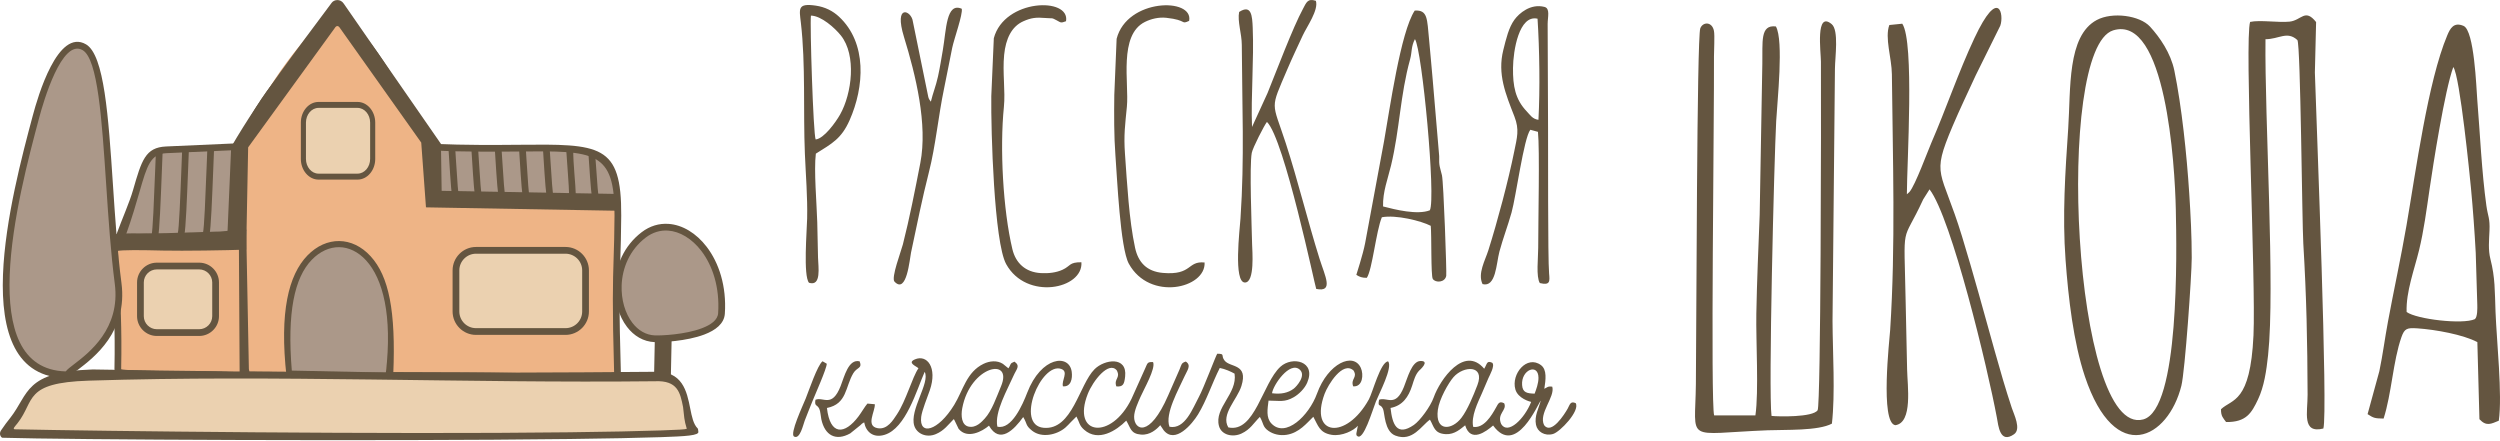 <?xml version="1.0" encoding="UTF-8"?> <svg xmlns="http://www.w3.org/2000/svg" width="1264" height="223" viewBox="0 0 1264 223" fill="none"><path fill-rule="evenodd" clip-rule="evenodd" d="M124.768 188.316C235.193 189.05 293.954 191.579 312.263 190.769C310.68 137.14 312.22 137.953 312.396 108.997C312.668 64.021 294.734 77.728 217.713 74.374C207.682 58.711 183.884 25.874 165.03 6.39C152.67 23.089 137.838 34.978 121.134 74.029C119.959 76.778 122.413 188.301 124.768 188.316Z" fill="#EEB486"></path><path fill-rule="evenodd" clip-rule="evenodd" d="M221.013 76.21C220.957 105.774 216.204 100.325 249.272 101.044C256.347 101.197 311.295 106.281 311.295 99.924C311.295 65.329 265.563 74.94 237.554 74.94C231.224 74.94 225.235 75.856 219.05 76.48L219.532 76.152L221.013 76.21Z" fill="#AB9889"></path><path fill-rule="evenodd" clip-rule="evenodd" d="M125.331 187.878C183.712 188.268 229.699 187.939 260.005 188.557C285.166 189.07 301.53 189.406 310.516 189.131C309.504 154.087 309.861 142.872 310.251 130.506C310.442 124.528 310.642 118.275 310.697 108.99C310.894 76.142 300.71 76.238 262.207 76.598C250.175 76.71 235.474 76.848 217.64 76.072L216.756 76.035L216.28 75.293C214.46 72.451 212.32 68.852 209.901 64.786C199.283 46.94 185.198 20.195 167.483 8.97C164.812 12.496 162.528 17.338 159.63 20.818C149.42 33.085 135.332 45.163 122.7 74.696L122.669 76.992C122.529 99.216 121.369 171.536 125.331 187.878ZM259.936 191.954C229.518 191.333 182.414 190.392 123.819 190.003C123.563 190.002 123.501 188.395 123.264 188.294C121.475 187.528 123.184 165.187 121.744 139.156C120.336 113.672 119.213 86.014 119.271 76.978C119.282 75.064 119.379 73.805 119.568 73.362C132.391 43.383 147.919 31.638 158.283 19.187C163.644 12.745 161.432 11.058 168.962 4.382C187.954 15.527 201.78 44.477 212.831 63.053C215.023 66.737 216.985 70.034 218.675 72.712C236.078 73.444 250.412 73.309 262.179 73.2C303.407 72.814 314.314 72.712 314.094 109.003C314.038 118.4 313.838 124.644 313.649 130.612C313.253 143.125 312.892 154.452 313.963 190.723L314.012 192.393L312.337 192.468C303.719 192.848 286.84 192.504 259.936 191.954Z" fill="#645540"></path><path fill-rule="evenodd" clip-rule="evenodd" d="M219.411 74.261C219.882 81.008 219.831 86.265 219.792 90.294C219.729 97.024 219.701 99.844 222.236 100.593C224.663 101.309 229.238 101.04 237.097 100.574C250.58 99.775 273.492 98.419 312.373 100.615L312.185 104.012C273.503 101.829 250.712 103.178 237.298 103.972C229.065 104.459 224.271 104.742 221.277 103.857C216.275 102.38 216.312 98.803 216.394 90.267C216.432 86.335 216.483 81.203 216.014 74.486L219.411 74.261Z" fill="#645540"></path><path fill-rule="evenodd" clip-rule="evenodd" d="M146.212 188.895C131.942 101.42 211.578 101.407 194.81 189.96L146.212 188.895Z" fill="#AB9889"></path><path fill-rule="evenodd" clip-rule="evenodd" d="M144.85 190.17C141.244 157.787 145.874 139.022 155.433 129.168C160.211 124.241 165.872 121.806 171.515 121.87C177.169 121.933 182.761 124.499 187.391 129.568C196.608 139.658 200.185 157.19 198.84 189.134C198.158 192.743 150.775 190.549 144.89 190.414L144.85 190.17ZM157.656 131.329C148.82 140.439 145.126 158.03 147.541 187.374L195.106 188.35C198.43 159.49 193.619 140.989 185.096 131.657C181.07 127.251 176.282 125.02 171.49 124.967C166.688 124.914 161.82 127.035 157.656 131.329Z" fill="#645540"></path><path fill-rule="evenodd" clip-rule="evenodd" d="M277.89 74.636L278.213 79.693C278.859 89.951 279.425 98.875 280.033 100.424L276.86 101.662C276.062 99.626 275.48 90.451 274.815 79.908L274.493 74.851L277.89 74.636Z" fill="#645540"></path><path fill-rule="evenodd" clip-rule="evenodd" d="M289.812 75.47C289.831 83.968 290.933 91.44 291.223 100.347L287.825 100.269C287.559 91.461 286.788 84.321 286.29 75.866L289.812 75.47Z" fill="#645540"></path><path fill-rule="evenodd" clip-rule="evenodd" d="M124.684 118.505C93.142 117.978 75.68 118.891 61.801 118.884C54.032 118.881 60.617 136.972 59.567 186.599C59.48 190.678 100.58 187.535 123.265 188.294L124.684 118.505Z" fill="#EEB486"></path><path fill-rule="evenodd" clip-rule="evenodd" d="M120.765 120.146C100.551 119.836 88.491 120.149 77.16 120.373C71.409 120.486 66.421 120.585 61.801 120.583C60.146 120.583 59.655 122.712 59.655 127.568C59.655 130.66 59.896 134.796 60.196 139.981C60.818 150.689 61.703 165.899 61.265 186.632C61.257 187.059 68.877 187.344 79.204 187.564C86.084 187.709 94.06 187.7 101.913 187.693C110.265 187.685 114.526 188.06 121.156 188.236L120.765 120.146ZM77.092 116.975C88.747 116.745 103.57 116.453 124.71 116.806L124.463 115.74L125.831 186.632L126.824 191.304C119.919 191.074 110.988 191.084 101.913 191.091C94.027 191.099 86.019 191.108 79.135 190.961C66.851 190.699 57.803 189.66 57.867 186.564C58.301 166.018 57.419 150.85 56.798 140.169C56.498 134.982 56.256 130.846 56.257 127.568C56.259 121.998 57.388 120.828 59.696 119.677C60.378 119.338 60.822 117.185 61.801 117.185C66.355 117.185 71.34 117.088 77.092 116.975Z" fill="#645540"></path><path fill-rule="evenodd" clip-rule="evenodd" d="M61.295 120.264C72.874 88.858 70.715 76.366 84.037 75.754C121.306 74.039 121.355 74.18 121.133 74.029L124.684 118.505L61.295 120.264Z" fill="#AB9889"></path><path fill-rule="evenodd" clip-rule="evenodd" d="M58.547 119.377C62.084 109.781 65.465 102.348 67.247 96.16C71.6 81.061 73.483 74.535 83.964 74.054C101.435 73.251 110.791 72.85 115.722 72.642L119.302 72.487L119.196 71.162C120.022 71.574 121.384 72.139 122.097 72.625C122.669 76.992 121.808 111.915 122.473 120.267L58.178 121.683L58.547 119.377ZM70.512 97.091C68.842 102.885 66.788 110.006 63.751 118.495L120.603 116.745L119.571 75.879L115.868 76.04C110.994 76.246 101.751 76.64 84.111 77.452C76.069 77.822 74.389 83.639 70.512 97.091Z" fill="#645540"></path><path fill-rule="evenodd" clip-rule="evenodd" d="M331.081 171.282C311.757 170.542 304.028 135.171 325.426 118.778C342.301 105.853 366.937 126.273 364.785 158.489C364.015 170.035 336.375 171.485 331.081 171.282Z" fill="#AB9889"></path><path fill-rule="evenodd" clip-rule="evenodd" d="M331.021 172.981C325.288 172.762 320.495 169.817 317.021 165.28C314.93 162.547 313.313 159.235 312.269 155.605C311.239 152.003 310.756 148.082 310.906 144.1C311.276 134.431 315.38 124.332 324.395 117.426C328.611 114.195 333.291 112.878 337.963 113.189C341.516 113.424 345.05 114.608 348.356 116.607C351.61 118.572 354.658 121.342 357.293 124.782C363.473 132.848 367.414 144.677 366.485 158.602C366.149 163.661 361.776 166.984 356.092 169.139C347.075 172.563 334.454 173.11 331.021 172.981ZM319.726 163.216C322.602 166.97 326.513 169.407 331.14 169.583C334.4 169.707 346.367 169.189 354.892 165.953C359.401 164.242 362.859 161.803 363.087 158.377C363.957 145.335 360.31 134.317 354.588 126.846C352.221 123.756 349.495 121.275 346.595 119.524C343.75 117.803 340.736 116.786 337.738 116.587C333.871 116.329 329.982 117.433 326.458 120.131C318.336 126.353 314.638 135.475 314.304 144.22C314.166 147.853 314.604 151.419 315.54 154.674C316.475 157.901 317.898 160.826 319.726 163.216Z" fill="#645540"></path><path fill-rule="evenodd" clip-rule="evenodd" d="M22.145 42.194C57.593 -18.283 51.358 79.406 59.722 143.265C63.803 174.431 33.87 186.404 34.295 189.502C-16.635 189.502 7.699 98.226 18.184 59.017C20.502 50.346 22.145 44.221 22.145 42.194Z" fill="#AB9889"></path><path fill-rule="evenodd" clip-rule="evenodd" d="M43.511 22.433C52.74 27.841 54.809 58.919 57.09 93.159C58.207 109.974 59.38 127.562 61.407 143.045C64.634 167.703 47.569 180.709 39.382 186.946C37.35 188.492 35.95 189.044 35.98 189.276L36.247 191.209H34.295C7.469 191.209 0.447 167.591 1.509 138.903C2.545 110.975 11.279 78.242 16.538 58.577L16.625 58.257C19.115 48.925 29.223 14.055 43.511 22.433ZM41.792 25.363C31.251 19.184 21.866 51.835 19.917 59.13L19.83 59.451C14.605 78.996 5.927 111.516 4.907 139.023C3.931 165.384 10.012 187.151 33.25 187.782C34.038 186.74 35.486 185.635 37.318 184.241C44.998 178.389 61.008 166.189 58.036 143.485C55.984 127.813 54.811 110.209 53.692 93.385C51.475 60.082 49.46 29.858 41.792 25.363Z" fill="#645540"></path><path fill-rule="evenodd" clip-rule="evenodd" d="M1.172 220.497C45.191 221.877 355.714 221.851 351.575 217.847C344.248 210.758 351.075 190.176 331.066 191.06C273.203 193.617 123.656 188.531 45.715 190.096C10.141 190.81 13.829 206.558 1.172 220.497Z" fill="#EBD1B0"></path><path fill-rule="evenodd" clip-rule="evenodd" d="M7.556 217.049C48.369 217.945 196.614 219.705 287.948 218.564C306.968 218.327 322.945 218.018 334.141 217.627C343.032 217.319 346.36 217.145 347.24 216.795C345.821 212.185 345.954 210.605 345.355 205.789C343.912 198.528 342.659 192.249 331.14 192.759C235.105 193.83 139.236 189.418 44.758 192.461C11.774 193.523 17.858 202.529 8.866 213.974C7.672 215.492 6.055 217.017 7.556 217.049ZM287.989 221.962C192.571 223.154 32.397 222.301 1.085 221.32C0.232 220.822 -0.493 219.33 0.43 217.732C2.627 214.518 3.292 213.682 5.189 211.269C14.679 199.191 12.282 187.912 46.863 186.796C139.821 188.428 235.661 188.841 330.738 187.977C345.171 187.339 347.266 197.924 348.987 206.566C349.793 210.607 350.571 214.51 352.761 216.628L352.782 216.642C353.002 216.862 352.991 217.882 353.078 218.204C353.616 220.212 346.79 220.59 334.246 221.025C323.074 221.414 307.072 221.723 287.989 221.962Z" fill="#645540"></path><path fill-rule="evenodd" clip-rule="evenodd" d="M161.048 53.421H180.779C184.988 53.421 188.429 57.444 188.429 62.363V80.736C188.429 85.655 184.988 89.678 180.779 89.678H161.048C156.839 89.678 153.4 85.655 153.4 80.736V62.363C153.4 57.444 156.839 53.421 161.048 53.421Z" fill="#EBD1B0"></path><path fill-rule="evenodd" clip-rule="evenodd" d="M161.048 51.537H180.779C183.238 51.537 185.475 52.712 187.094 54.604C188.711 56.503 189.717 59.113 189.717 61.985V80.359C189.717 83.23 188.711 85.841 187.094 87.733C185.475 89.631 183.238 90.806 180.779 90.806H161.048C158.593 90.806 156.359 89.631 154.738 87.736C153.116 85.847 152.111 83.234 152.111 80.359V61.985C152.111 59.109 153.116 56.497 154.735 54.604C156.359 52.712 158.593 51.537 161.048 51.537ZM180.779 54.55H161.048C159.297 54.55 157.705 55.385 156.557 56.729C155.405 58.081 154.689 59.942 154.689 61.985V80.359C154.689 82.401 155.405 84.262 156.557 85.609C157.705 86.959 159.297 87.793 161.048 87.793H180.779C182.528 87.793 184.119 86.956 185.271 85.609C186.425 84.265 187.14 82.404 187.14 80.359V61.985C187.14 59.939 186.425 58.078 185.274 56.732C184.119 55.388 182.528 54.55 180.779 54.55Z" fill="#645540"></path><path fill-rule="evenodd" clip-rule="evenodd" d="M240.659 126.57H285.932C291.501 126.57 296.055 131.122 296.055 136.693V157.495C296.055 163.062 291.501 167.618 285.932 167.618H240.659C235.09 167.618 230.536 163.062 230.536 157.495V136.693C230.536 131.122 235.09 126.57 240.659 126.57Z" fill="#EBD1B0"></path><path fill-rule="evenodd" clip-rule="evenodd" d="M240.659 124.864H285.932C289.188 124.864 292.146 126.194 294.288 128.337C296.43 130.486 297.76 133.443 297.76 136.693V157.495C297.76 160.744 296.428 163.702 294.288 165.844C292.139 167.991 289.181 169.323 285.932 169.323H240.659C237.409 169.323 234.452 167.991 232.31 165.851C230.162 163.702 228.83 160.744 228.83 157.495V136.693C228.83 133.443 230.16 130.486 232.306 128.34C234.445 126.194 237.403 124.864 240.659 124.864ZM285.932 128.275H240.659C238.346 128.275 236.239 129.224 234.714 130.748C233.186 132.268 232.241 134.375 232.241 136.693V157.495C232.241 159.809 233.188 161.917 234.711 163.442C236.236 164.965 238.344 165.912 240.659 165.912H285.932C288.246 165.912 290.355 164.965 291.879 163.442C293.403 161.917 294.349 159.809 294.349 157.495V136.693C294.349 134.375 293.404 132.268 291.883 130.748C290.351 129.224 288.245 128.275 285.932 128.275Z" fill="#645540"></path><path fill-rule="evenodd" clip-rule="evenodd" d="M79.299 134.506H100.712C105.276 134.506 109.01 138.24 109.01 142.804V159.859C109.01 164.423 105.276 168.157 100.712 168.157H79.299C74.735 168.157 71.001 164.423 71.001 159.859V142.804C71.001 138.24 74.735 134.506 79.299 134.506Z" fill="#EBD1B0"></path><path fill-rule="evenodd" clip-rule="evenodd" d="M79.299 132.801H100.712C103.465 132.801 105.967 133.926 107.778 135.738C109.59 137.549 110.716 140.051 110.716 142.804V159.859C110.716 162.612 109.59 165.114 107.778 166.925C105.967 168.737 103.465 169.863 100.712 169.863H79.299C76.546 169.863 74.044 168.737 72.233 166.925C70.421 165.114 69.295 162.612 69.295 159.859V142.804C69.295 140.051 70.421 137.549 72.233 135.738C74.044 133.926 76.546 132.801 79.299 132.801ZM100.712 136.212H79.299C77.488 136.212 75.838 136.955 74.644 138.149C73.451 139.343 72.707 140.993 72.707 142.804V159.859C72.707 161.67 73.451 163.32 74.644 164.514C75.838 165.708 77.488 166.451 79.299 166.451H100.712C102.523 166.451 104.173 165.708 105.367 164.514C106.56 163.32 107.304 161.67 107.304 159.859V142.804C107.304 140.993 106.56 139.343 105.367 138.149C104.173 136.955 102.523 136.212 100.712 136.212Z" fill="#645540"></path><path fill-rule="evenodd" clip-rule="evenodd" d="M230.183 75.441L230.505 80.504C231.152 90.758 231.718 99.68 232.325 101.227L229.152 102.466C228.354 100.432 227.773 91.258 227.107 80.719L226.785 75.656L230.183 75.441Z" fill="#645540"></path><path fill-rule="evenodd" clip-rule="evenodd" d="M241.713 74.859L242.042 80.016C242.687 90.231 243.25 99.103 243.857 100.647L240.685 101.885C239.886 99.857 239.308 90.732 238.645 80.23L238.315 75.074L241.713 74.859Z" fill="#645540"></path><path fill-rule="evenodd" clip-rule="evenodd" d="M253.526 74.399L253.848 79.46C254.495 89.716 255.061 98.64 255.668 100.187L252.496 101.425C251.698 99.392 251.116 90.216 250.451 79.674L250.128 74.614L253.526 74.399Z" fill="#645540"></path><path fill-rule="evenodd" clip-rule="evenodd" d="M265.848 75.262L266.17 80.323C266.817 90.579 267.383 99.503 267.99 101.05L264.818 102.288C264.019 100.255 263.438 91.079 262.773 80.538L262.45 75.477L265.848 75.262Z" fill="#645540"></path><path fill-rule="evenodd" clip-rule="evenodd" d="M300.926 77.79L301.249 82.465C301.893 91.911 302.458 100.132 303.048 101.519L299.917 102.853C299.1 100.934 298.518 92.443 297.851 82.69L297.529 78.015L300.926 77.79Z" fill="#645540"></path><path fill-rule="evenodd" clip-rule="evenodd" d="M108.207 75.874L107.883 84.101C107.223 100.939 106.649 115.577 105.907 118.623L102.601 117.825C103.265 115.101 103.834 100.623 104.486 83.968L104.81 75.742L108.207 75.874Z" fill="#645540"></path><path fill-rule="evenodd" clip-rule="evenodd" d="M95.488 76.06L95.166 84.227C94.506 101.087 93.931 115.758 93.187 118.809L89.882 118.011C90.545 115.283 91.117 100.772 91.768 84.094L92.091 75.927L95.488 76.06Z" fill="#645540"></path><path fill-rule="evenodd" clip-rule="evenodd" d="M82.206 77.189L81.882 85.422C81.222 102.256 80.649 116.89 79.905 119.94L76.6 119.142C77.263 116.414 77.833 101.938 78.484 85.29L78.809 77.056L82.206 77.189Z" fill="#645540"></path><path fill-rule="evenodd" clip-rule="evenodd" d="M56.527 118.755C60.695 117.701 71.139 117.934 82.64 118.192C96.401 118.5 109.997 117.955 115.055 116.684L116.878 74.295C132.205 47.96 150.324 24.923 167.725 1.372C168.929 -0.259 172.127 -0.742 173.819 1.863L222.939 72.743L223.299 96.48L312.346 98.067L312.212 106.561L215.371 104.836L212.979 72.091L171.964 14.29C171.124 12.95 170.159 12.605 169.107 14.387L125.466 74.498L124.47 126.213C114.151 126.577 92.898 126.919 82.473 126.686C71.605 126.444 61.734 126.222 58.591 127.017L56.527 118.755Z" fill="#645540"></path><path fill-rule="evenodd" clip-rule="evenodd" d="M339.582 171.292L339.169 191.265L330.675 191.098L331.088 171.125L339.582 171.292Z" fill="#645540"></path><path fill-rule="evenodd" clip-rule="evenodd" d="M975.574 95.732C986.796 110.428 1005.03 186.541 1009.59 210.996C1010.4 215.361 1011.14 224.55 1018.3 219.55C1022.02 216.949 1018.27 209.601 1017.18 206.294C1014.06 196.896 1011.28 187.301 1008.54 177.494C1003.11 158.107 997.8 138.484 991.993 119.508C981.434 84.996 976.157 89.916 987.222 63.797C990.827 55.283 995.124 46.384 998.906 38.132L1011.34 13.006C1013.31 7.612 1010.67 -7.172 998.267 19.277C990.14 36.601 983.906 55.135 976.498 72.186C974.585 76.587 968.367 93.642 965.429 97.055L964.115 98.228C964.143 82.239 968.001 21.218 961.792 11.985L955.253 12.648C952.837 19.084 956.45 29.302 956.535 37.541C956.977 80.997 958.448 123.612 955.667 166.818C955.369 171.468 950.486 213.874 958.279 214.98C967.198 213.738 964.388 194.938 964.236 186.847C964.023 175.693 963.733 164.446 963.512 153.187C962.664 110.138 961.265 124.918 972.379 100.797L975.574 95.732ZM1068.41 15.353C1095.01 7.118 1099.62 83.324 1100.09 105.841C1100.55 127.844 1102.05 207.109 1083.6 212.065C1048.09 221.604 1038.71 24.546 1068.41 15.353ZM1044.34 131.333C1045.76 150.711 1048.34 173.08 1054.13 190.356C1069.48 236.154 1096.26 221.717 1102.91 195.015C1104.73 187.699 1108.13 139.312 1108.14 130.425C1108.15 119.319 1107.57 108.526 1106.87 97.645C1105.63 78.392 1103.08 53.881 1099.36 35.729C1097.53 26.809 1091.96 18.819 1087.06 13.469C1081.84 7.781 1068 5.908 1060.11 10.124C1045.07 18.179 1047.02 45.01 1045.69 64.914C1044.19 87.042 1042.7 108.94 1044.34 131.333ZM1216.79 157.737C1216.43 147.512 1220.69 136.337 1223.08 126.478C1225.47 116.658 1226.83 106.352 1228.4 95.559C1230.13 83.662 1236.07 45.625 1240.39 33.884C1243.79 38.55 1248.84 90.125 1249.31 94.992C1250.35 105.998 1251.14 116.971 1251.73 127.812L1252.52 154.132C1252.55 155.675 1252.67 160.266 1251.29 161.355C1245.21 164.181 1221.76 161.411 1216.79 157.737ZM1205.15 211.631C1209.21 199.006 1209.92 182.522 1214.16 170.479C1215.72 166.046 1217 165.656 1222.25 166.014C1231.4 166.637 1245.45 169.193 1252.55 172.976L1253.6 211.945C1257.16 215.792 1259.58 214.236 1263.39 212.713C1265.25 199.794 1262.3 172.361 1261.74 157.742C1261.33 147.058 1261.6 140.542 1259.15 130.947C1257.97 126.353 1258.47 121.441 1258.68 116.746C1258.97 110.142 1257.89 109.531 1257.11 103.952C1254.78 87.291 1253.87 67.21 1252.5 50.332C1252.03 44.463 1251.03 15.454 1245.58 13.099C1240.59 10.94 1238.76 14.461 1237.31 17.934C1227.56 41.175 1221.5 86.294 1216.73 113.929C1213.89 130.377 1210.31 146.672 1207.35 162.653C1205.74 171.311 1204.76 179.226 1203.01 187.631L1197.05 209.392C1200.19 211.423 1200.65 211.531 1205.15 211.631ZM1137.66 11.081C1134.76 19.948 1140.63 142.556 1139.36 169.607C1137.75 203.918 1128.64 201.555 1122.94 206.9C1122.86 210.502 1124.11 211.406 1125.51 213.38C1135.71 213.509 1138.38 208.842 1141.68 201.88C1144.72 195.453 1145.91 187.486 1146.75 179.515C1150.36 145.422 1144.97 60.389 1145.43 19.827C1152.34 19.805 1156.37 15.506 1161.57 20.261C1163.19 22.665 1163.92 112.683 1164.55 123.129C1166.16 149.867 1166.63 172.63 1166.72 199.617C1166.75 208.524 1163.71 219.389 1174.69 216.664C1177.05 208.733 1171.41 67.422 1170.4 36.657L1171.02 11.157C1165.38 4.034 1163.65 10.301 1157.61 10.94C1152.03 11.527 1142.64 9.987 1137.66 11.081ZM926.213 214.184C927.95 199.018 926.595 178.06 926.523 162.288L927.745 34.828C927.789 28.843 929.819 15.313 926.097 12.202C917.793 5.269 920.639 26.262 920.663 31.186C920.796 57.522 920.631 204.935 918.991 207.411C916.571 211.069 898.923 210.655 895.687 210.285C894.06 198.568 897.017 80.289 898.042 61.261C898.585 51.228 901.933 20.491 897.898 13.376C889.759 12.323 891.27 21.403 891.037 32.095L889.695 108.611C889.055 125.139 888.292 142.326 888.002 158.642C887.761 172.272 889.285 197.969 887.536 210.011L866.68 210.04C864.807 204.617 866.749 58.479 866.584 28.453C866.567 25.503 867.03 18.002 866.578 15.643C865.654 10.84 860.988 10.944 859.669 14.312C857.909 18.798 857.744 165.246 857.439 194.154C857.117 224.233 851.321 219.244 893.644 217.552C902.599 217.194 919.28 217.918 926.213 214.184Z" fill="#645540"></path><path fill-rule="evenodd" clip-rule="evenodd" d="M506.117 195.308C503.883 200.629 501.487 207.723 497.893 211.61C496.337 213.294 493.479 216.527 489.673 215.679C486.199 214.901 485.779 210.281 486.507 206.413C490.563 184.793 512.391 180.377 506.117 195.308ZM415.882 182.65C413.332 184.569 408.998 197.423 407.358 201.511C405.925 205.083 399.146 219.455 401.487 220.719C404.461 222.318 406.06 214.793 406.861 212.693C408.14 209.337 409.392 206.324 410.701 203.022C412.126 199.408 417.985 186.43 418.008 183.902L415.882 182.65ZM470.646 51.405L469.995 50.519C469.49 49.54 469.66 50.064 469.352 49.062L461.533 10.816C460.878 5.36 451.765 1.499 457.076 18.761C462.977 37.942 469.097 62.914 465.315 82.392C462.615 96.29 459.861 110.358 456.483 123.62C455.647 126.899 450.451 140.478 452.254 142.389C458.47 148.97 459.93 130.93 460.616 127.709C463.532 113.957 466.297 100.186 469.714 86.815C473.011 73.911 474.505 58.186 477.298 44.889C478.773 37.888 479.971 31.261 481.427 24.229C482.367 19.694 486.858 7.256 486.269 4.435C478.38 0.956 478.453 15.089 476.712 25.215C475.942 29.704 475.206 34.297 474.259 38.628C473.2 43.468 471.609 47.278 470.646 51.405ZM546.764 132.594C540.486 132.533 541.372 134.475 537.239 136.374C534.127 137.804 530.221 138.328 526.154 138.074C518.465 137.599 513.539 133.026 511.856 125.967C507.118 106.096 505.458 74.905 507.565 54.129C508.393 45.98 506.799 36.659 507.7 27.701C508.516 19.574 511.463 13.386 517.395 10.755C521.335 9.001 523.827 8.689 528.677 9.109C532.328 9.425 531.538 8.797 534.246 10.273C536.522 11.514 536.295 11.706 538.98 10.728C541.214 -1.595 507.781 -0.67 502.473 19.324L501.198 48.619C500.99 66.212 502.623 122.491 508.72 133.538C518.966 152.11 547.75 146.138 546.764 132.594ZM609.039 132.718C600.153 131.831 602.896 139.268 587.978 137.985C579.801 137.28 575.487 132.648 573.892 125.273C570.818 111.032 569.871 92.926 568.789 77.784C568.103 68.224 568.869 63.072 569.755 53.917C570.903 42 565.461 17.702 578.911 11.07C581.981 9.556 585.802 8.577 589.719 9.005C600.512 10.188 596.818 12.55 601.232 10.55C603.562 -1.367 569.786 -0.855 564.563 19.628L563.388 48.003C563.25 57.724 563.23 69.014 563.947 78.392C564.841 90.156 566.389 125.404 570.726 133.307C581.241 152.48 609.737 145.795 609.039 132.718ZM412.396 70.509C411.175 67.916 409.426 11.999 410.008 7.888C415.265 7.977 422.133 14.168 425.149 17.941C433.134 27.939 430.742 47.263 424.752 57.901C422.572 61.778 416.586 70.104 412.396 70.509ZM409.033 142.971C415.408 144.959 413.713 134.952 413.594 130.271C413.443 124.306 413.37 118.326 413.205 112.362C412.954 103.303 411.44 85.995 412.488 77.691C420.696 72.524 425.38 70.181 429.544 60.814C437.02 43.976 438.518 21.724 424.159 8.396C421.124 5.58 417.253 3.53 412.373 2.832C403.152 1.511 404.095 4.424 404.927 11.556C407.366 32.459 406.064 56.295 406.946 77.695C407.396 88.588 408.336 99.527 408.093 110.477C407.962 116.592 406.06 139.487 409.033 142.971ZM775.905 199.03C772.003 198.911 769.846 198.498 769.573 194.676C769.018 186.877 777.773 183.475 777.854 190.966C777.885 193.747 776.695 196.996 775.905 199.03ZM746.983 194.691C744.876 200.197 741.952 207.241 738.901 211.244C734.098 217.544 725.505 218.423 726.976 207.187C727.678 201.816 732.346 193.574 734.907 190.657C739.98 184.877 750.915 184.404 746.983 194.691ZM703.057 206.262C709.135 205.106 712.147 200.741 714.004 194.915C714.886 192.152 715.621 189.363 717.52 187.374C717.525 187.374 723.333 182.388 718.187 182.515C713.769 182.623 711.681 191.023 709.813 195.651C705.534 206.258 701.316 200.556 697.256 202.109C696.486 206.339 697.834 203.704 699.247 206.74C700.157 208.705 699.872 218.068 705.468 220.222C714.189 223.582 718.707 215.151 722.978 212.173C725.054 215.702 725.097 219.189 730.975 219.509C735.539 219.76 738.643 216.685 740.785 215.036C743.581 224.199 751.504 218.057 754.917 215.128C766.518 231.2 777.773 203.739 779.01 202.552C778.02 206.374 775.701 210.281 776.595 214.762C777.292 218.265 780.955 220.604 785.177 219.432C788.716 218.45 798.923 207.746 796.682 203.835C793.932 202.575 793.697 204.683 792.618 206.598C791.035 209.422 784.402 219.914 780.708 214.97C777.762 209.056 786.332 200.745 784.83 195.516C782.63 195.127 782.199 195.924 780.812 196.572C781.498 192.052 782.257 186.939 779.118 184.612C771.984 179.321 763.938 189.124 766.172 196.895C767.493 201.511 773.66 203.087 773.671 203.068C773.748 202.933 773.983 203.203 774.126 203.295C770.79 211.738 762.393 219.991 759.023 214.435C756.616 209.079 762.139 207.468 760.518 203.908C758.037 202.609 757.525 204.016 756.415 206.012C754.1 210.177 750.222 216.654 744.845 215.826C743.697 210.489 747.179 203.557 749.267 198.826C750.434 196.179 751.408 193.859 752.575 191.108C753.083 189.91 756.03 184.812 754.455 183.398C751.616 182.161 751.974 183.902 750.414 186.434C740.334 174.455 728.078 191.906 724.889 200.91C723.229 205.603 717.933 212.716 714.867 214.843C706.15 220.873 703.955 214.4 703.057 206.262ZM777.835 60.579C774.796 60.186 773.683 58.16 771.957 56.36C766.087 50.226 764.889 43.483 764.974 34.393C765.055 25.643 768.013 7.31 777.381 9.452C778.374 24.838 778.671 45.225 777.835 60.579ZM749.582 143.645C756.388 145.41 756.492 133.261 758.11 127.204C759.836 120.738 762.413 113.999 764.25 107.429C766.492 99.423 770.447 69.73 773.737 65.612L777.592 66.659C778.528 75.649 777.716 111.66 777.716 125.323C777.716 130.333 776.564 139.911 778.532 143.117C783.859 144.408 783.574 142.216 783.22 138.201C782.553 130.691 782.761 73.853 782.696 64.706L782.492 12.122C782.508 8.577 783.836 4.251 780.889 3.495C773.798 1.673 768.036 6.782 765.733 9.922C762.802 13.918 761.484 19.628 760.067 25.3C757.02 37.472 761.249 47.521 765.698 58.934C768.286 65.577 767.015 69.534 765.606 76.524C762.647 91.216 757.113 111.98 752.502 126.572C750.888 131.673 747.005 138.37 749.582 143.645ZM633.02 64.205C632.412 48.18 634.061 30.537 633.371 13.972C633.125 8.111 632.759 2.008 626.503 6.054C625.579 10.72 627.828 17.124 627.851 22.638C627.99 53.016 629.265 79.887 627.189 110.485C626.812 116.061 623.557 142.84 629.438 142.84C634.53 142.84 633.136 126.749 633.063 123.443C632.87 114.589 631.665 83.895 632.89 77.298C633.359 74.755 639.249 63.269 640.57 61.643C649.344 70.147 664.986 145.298 665.479 146.073C674.438 147.907 669.955 139.715 667.159 130.818C661.285 112.134 656.166 91.088 650.099 72.435C643.058 50.796 641.96 55.959 650.931 34.902C653.369 29.184 656.116 23.427 658.673 17.91C660.73 13.475 666.774 5.056 665.306 0.409C661.104 -0.982 660.46 1.384 658.827 4.389C653.639 13.941 645.354 35.996 640.878 47.02L633.02 64.205ZM715.39 19.771C719.026 25.134 726.071 100.186 722.932 106.32C716.65 108.794 705.303 105.954 699.275 104.378C699.059 97.011 701.724 90.318 703.33 83.587C707.725 65.188 707.914 48.203 712.929 30.059C713.981 26.267 713.376 23.659 715.39 19.771ZM685.763 138.967C687.388 139.988 688.59 140.49 691.063 140.47C693.828 136.409 695.75 116.866 698.662 109.842C705.838 108.508 718.468 111.645 723.383 114.169C723.868 118.823 723.414 139.465 724.415 141.013C725.782 143.133 730.593 142.886 731.221 139.453C731.498 137.927 729.873 92.059 729.056 88.638C728.016 84.299 727.5 84.103 727.654 78.932L724.33 39.784C723.698 33.149 723.175 26.329 722.539 19.952C721.507 9.575 721.95 4.936 715.286 5.348C708.107 16.211 702.587 55.632 699.756 71.507L690.188 123.042C689.11 128.676 685.782 138.825 685.763 138.967ZM643.143 198.822C643.678 194.653 652.11 182.45 657.136 186.866C660.587 189.898 655.457 195.481 654.14 196.487C651.247 198.691 647.596 199.411 643.143 198.822ZM507.064 183.964C504.091 182.049 500.297 182.496 497.3 183.94C488.634 188.109 486.966 197.338 482.436 204.728C474.247 218.075 464.622 220.41 465.75 210.789C466.132 207.548 468.932 200.736 470.11 197.314C474.093 185.728 468.651 179.062 462.565 181.709C458.548 183.459 463.227 185.085 464.364 186.187C461.17 190.918 458.124 202.543 453.452 209.556C451.557 212.4 448.656 217.347 443.757 216.496C437.521 215.413 442.517 208.007 442.316 204.385L438.572 204.046C437.228 205.591 435.672 208.369 434.108 210.461C427.079 219.852 419.691 220.337 418.1 206.269C428.288 204.258 427.333 195.569 431.42 188.722C433.311 185.551 436.103 186.406 434.632 182.684C428.966 181.347 426.925 190.367 425.014 195.215C420.592 206.42 416.309 200.459 412.296 202.131C411.668 205.607 413.143 204.37 414.241 206.712C414.826 207.965 414.969 210.608 415.258 211.956C417.022 220.16 422.564 223.184 429.867 219.131L434.967 215.02C436.207 213.91 435.433 214.392 436.924 213.532C437.81 218.33 441.449 221.593 447.219 219.855C458.02 216.599 463.412 197.326 467.518 187.998C470.399 193.515 459.738 207.229 462.253 215.259C463.497 219.227 468.331 221.539 473.196 219.474C477.413 217.682 479.343 214.765 482.216 211.914C482.586 212.388 482.347 211.96 482.891 213.105L484.67 216.804C489.023 222.175 496.668 218.125 500.027 215.204C505.477 224.803 512.746 217.231 517.337 210.858C519.482 214.38 518.373 215.008 521.82 217.752C526.677 221.616 534.373 219.894 538.687 216.164C539.835 215.17 540.474 214.384 541.453 213.386L544.249 210.596C545.886 213.69 545.616 215.039 548.116 217.254C555.319 223.647 564.463 217.694 569.432 212.673C571.681 216.314 571.543 219.3 576.897 219.728C581.453 220.094 584.823 217.05 586.63 214.974L588.352 217.539C594.125 224.726 602.761 214.395 605.742 209.506C610.045 202.455 612.934 193.481 616.724 186.044C619.312 186.51 622.501 187.932 624.196 188.915C625.737 199.033 613.816 206.157 616.316 215.386C617.556 219.959 623.252 221.266 627.69 219.204C632.242 217.089 633.818 213.898 636.992 210.781C638.948 214.133 638.278 215.779 641.421 217.917C643.786 219.532 647.018 220.356 650.415 219.852C656.905 218.892 660.749 213.825 664.016 210.72C666.45 215.162 667.132 218.846 673.302 219.852C678.51 220.695 684.519 217.648 686.537 215.262L685.77 219.185C685.924 220.799 685.508 219.497 686.256 220.472C689.348 223.046 693.801 207.722 695.665 202.998C697.21 199.083 704.309 185.717 701.84 182.707C697.984 182.896 693.994 198.509 692.11 201.911C680.655 222.61 661.778 220.483 669.705 199.152C671.426 194.517 678.891 182.349 684.353 187.335C686.552 190.98 682.766 191.384 684.16 195.342C689.01 195.727 689.541 189.338 688.043 186.029C684.361 177.891 671.473 183.563 665.876 199.006C661.809 210.242 649.849 221.655 642.789 214.083C640.061 211.159 640.832 206.84 641.375 202.555C647.099 202.573 649.471 203.495 654.159 200.806C656.736 199.326 659.644 196.459 660.926 193.458C665.575 182.6 653.389 179.929 647.384 185.416C638.293 193.719 634.499 219.011 621.034 216.095C617.128 209.479 625.517 202.061 627.67 195.134C631.199 183.775 622.047 185.913 619.2 182.364C617.024 179.656 619.682 178.881 615.441 178.843C614.829 179.529 608.558 196.305 606.155 200.69C603.096 206.281 599.187 217.285 591.298 215.771C588.814 209.232 595.959 196.871 598.867 190.344C600.238 187.266 602.518 184.715 599.529 182.792C597.191 183.586 597.461 184.21 596.433 186.676L590.624 199.919C581.049 221.955 573.326 217.289 573.411 210.681C573.453 207.56 575.479 203.329 576.635 200.671C578.299 196.837 584.465 186.191 582.986 183.069C579.974 182.919 580.236 183.601 578.946 186.383L572.082 201.657C561.913 222.618 541.684 220.325 549.973 199.187C552.55 192.61 560.577 182.318 564.648 187.277C566.701 191.18 563.046 191.412 564.417 195.369C567.853 195.662 568.446 194.251 568.869 190.34C570.006 179.937 558.423 181.682 553.42 186.661C545.616 194.417 542.215 217.59 527.679 216.299C513.061 214.996 526.335 183.066 536.495 186.514C540.517 187.878 536.557 192.363 537.424 195.33C541.476 195.704 542.327 191.446 541.861 187.975C540.64 178.796 526.427 180.107 519.328 198.624C517.125 204.37 511.486 217.505 504.264 215.705C502.689 208.466 509.452 196.767 512.449 189.94C513.955 186.514 516 185.081 512.927 182.842C510.369 183.836 511.359 184.002 509.853 186.225L507.064 183.964Z" fill="#645540"></path></svg> 